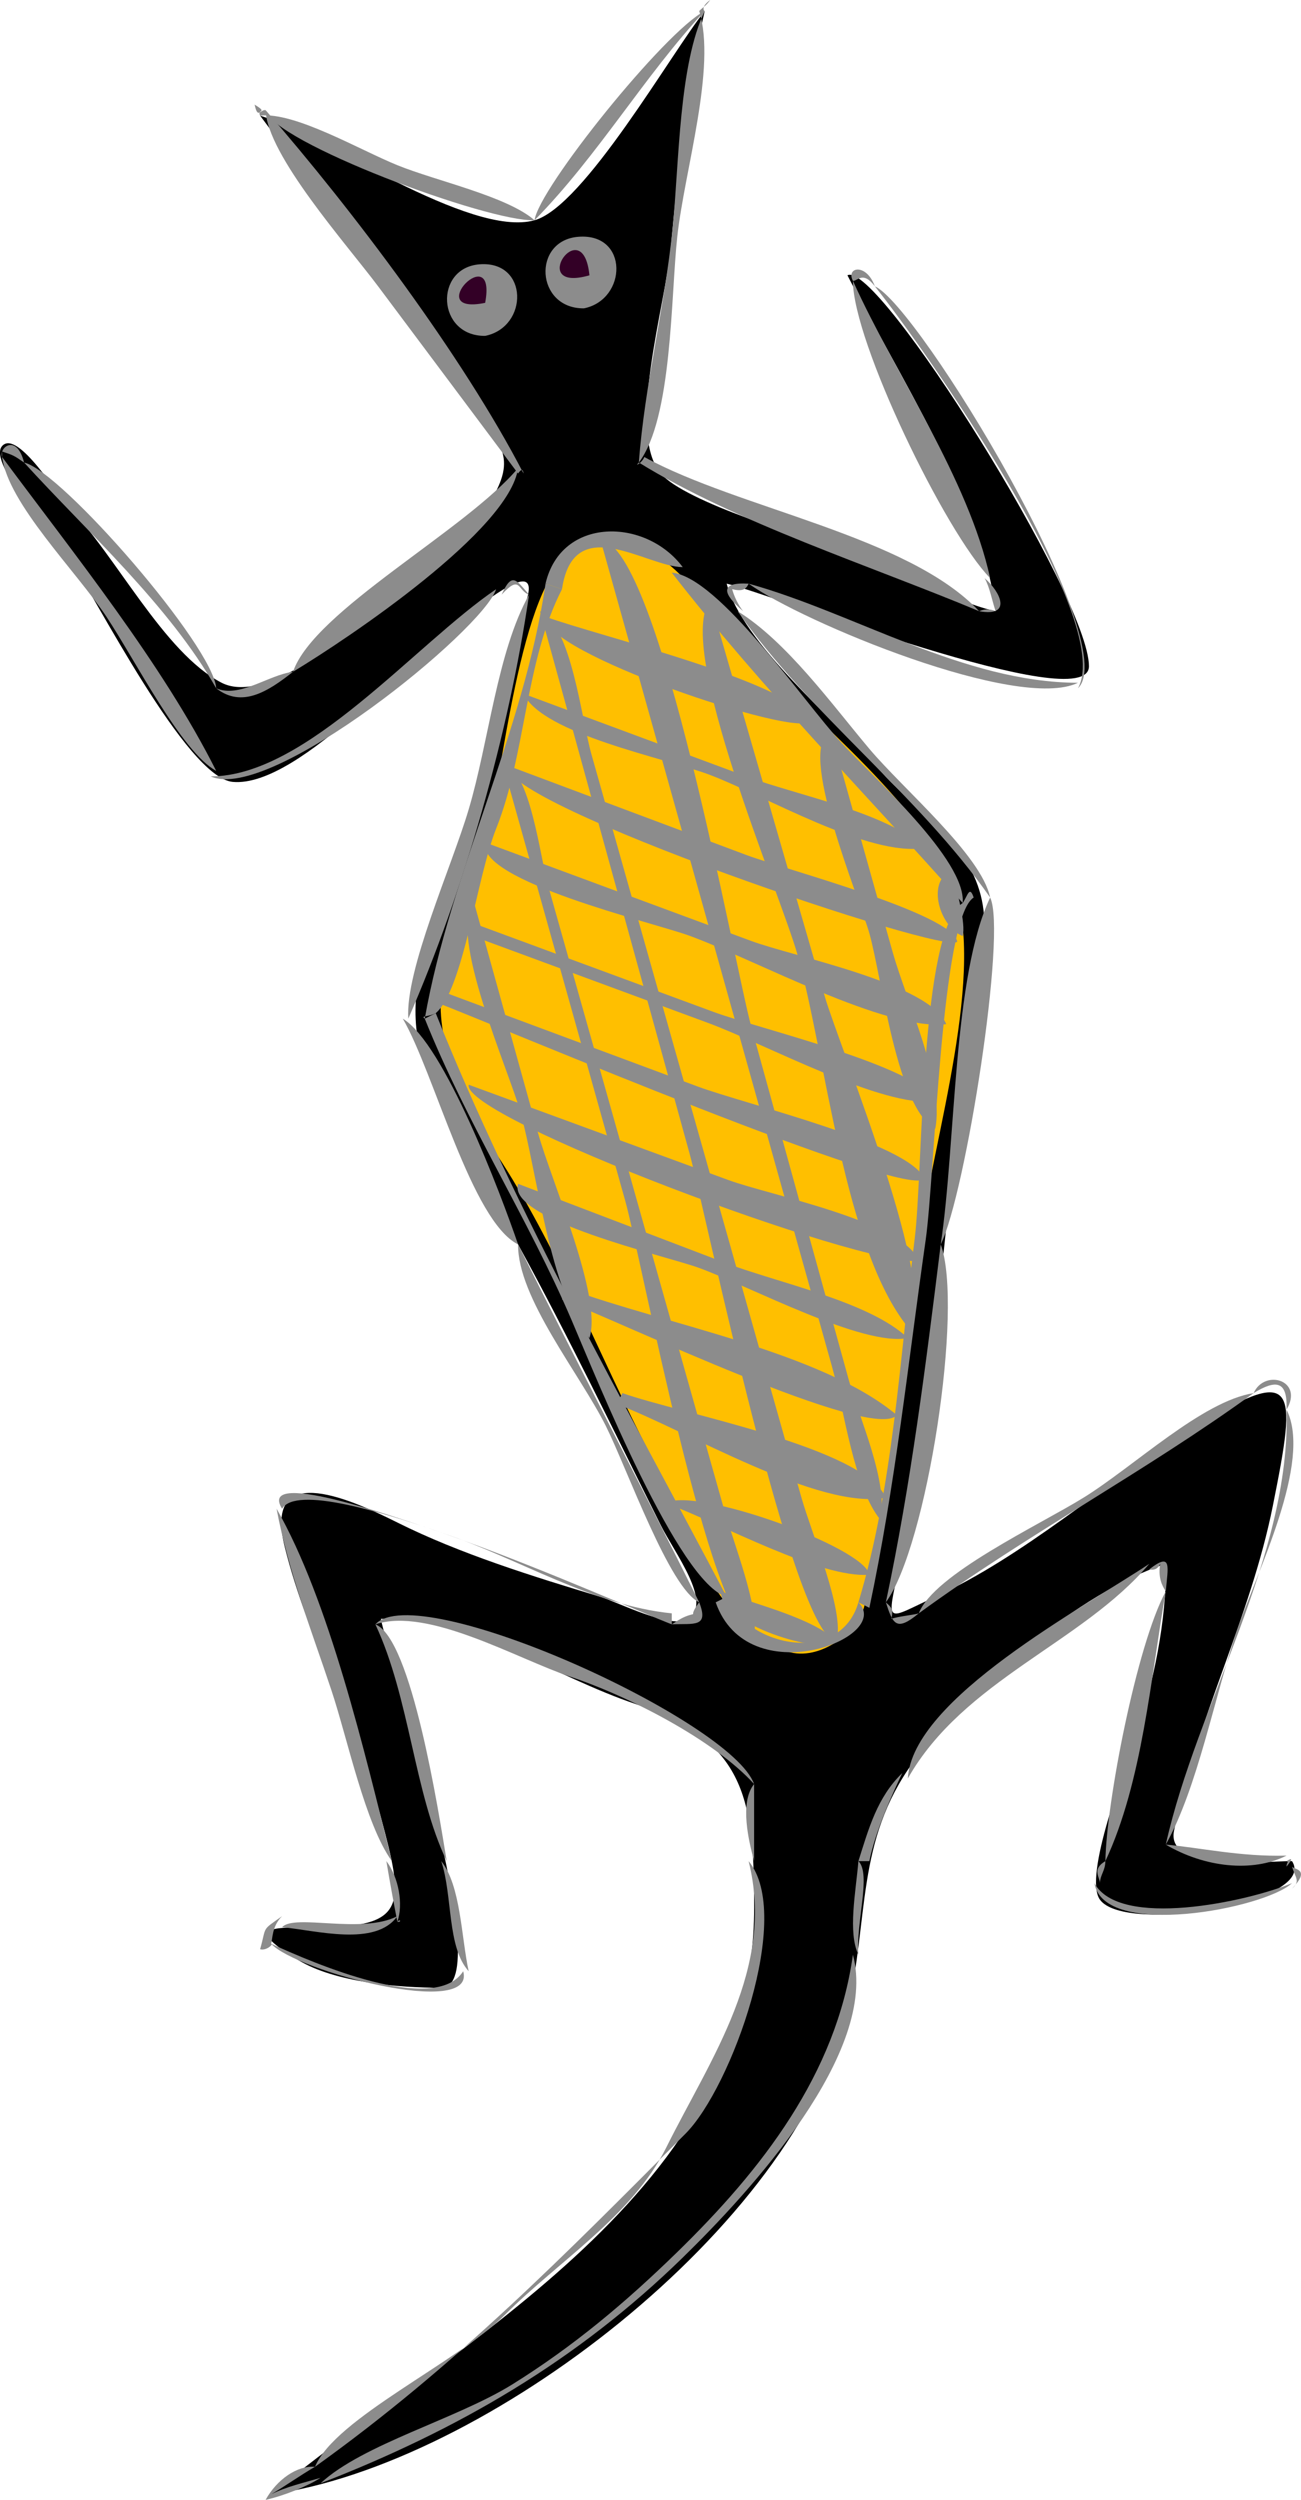 <?xml version="1.0" encoding="UTF-8" standalone="no"?>
<!-- Generator: Adobe Illustrator 12.0.0, SVG Export Plug-In . SVG Version: 6.00 Build 51448)  --><svg height="275.026" id="Layer_1" inkscape:version="0.40+cvs" sodipodi:docbase="F:\openclip\svg da inviare" sodipodi:docname="lucertola2.svg" sodipodi:version="0.32" style="overflow:visible;enable-background:new 0 0 143.191 275.026;" version="1.1" viewBox="0 0 143.191 275.026" width="143.191" xml:space="preserve" xmlns="http://www.w3.org/2000/svg" xmlns:cc="http://web.resource.org/cc/" xmlns:dc="http://purl.org/dc/elements/1.1/" xmlns:inkscape="http://www.inkscape.org/namespaces/inkscape" xmlns:rdf="http://www.w3.org/1999/02/22-rdf-syntax-ns#" xmlns:sodipodi="http://inkscape.sourceforge.net/DTD/sodipodi-0.dtd" xmlns:svg="http://www.w3.org/2000/svg" xmlns:xml="http://www.w3.org/XML/1998/namespace">
<defs id="defs170"></defs>
<sodipodi:namedview bordercolor="#666666" borderopacity="1.0" id="base" inkscape:current-layer="Layer_1" inkscape:cx="71.595498" inkscape:cy="137.51300" inkscape:pageopacity="0.0" inkscape:pageshadow="2" inkscape:window-height="540" inkscape:window-width="640" inkscape:window-x="132" inkscape:window-y="65" inkscape:zoom="1.3744155" pagecolor="#ffffff"></sodipodi:namedview>

<path d="M142.203,204.754c-3.234,0-13.896,1.208-12.988-3.331  c2.454-12.275,8.425-23.482,10.874-35.742c2.691-13.467,2.84-15.828-9.365-8.179c-9.16,5.741-18.01,13.698-27.787,18.175  c-5.453,2.497-5.445,3.37-3.938-3.433c1.421-6.417,2.359-13.012,3.177-19.542c1.593-12.729,2.646-25.473,4.229-38.166  c0.827-6.639,3.466-12.391,0.76-18.218c-1.98-4.264-7.155-8.021-10.27-11.51c-4.884-5.47-15.229-14.118-16.916-20.597  c4.651,1.013,39.873,14.837,39.873,9.087c0-7.571-23.271-44.746-26.582-43.011c5.289,10.378,15.047,25.474,16.312,36.953  c-5.929-1.332-11.036-5.492-16.915-6.966c-4.13-1.036-17.307-5.08-19.937-8.178c-3.814-4.494,0.526-18.52,1.113-25.007  c0.762-8.433,1.821-17.617,3.72-25.878c-3.668,4.589-13.281,21.498-18.728,23.02c-7.107,1.986-23.31-9.349-30.207-11.51  c7.649,10.222,15.025,20.696,22.655,30.895c3.987,5.33,5.618,6.638,2.719,11.51c-2.23,3.749-6.877,6.289-9.969,9.389  c-4.746,4.761-14.645,13.16-19.634,10.602c-6.396-3.28-11.71-14.167-16.916-19.385c-0.881-0.883-5.555-8.578-7.249-6.664  c-1.681,1.899,6.184,10.518,7.25,12.116c3.098,4.647,13.051,24.368,18.123,24.837c7.479,0.692,20.558-14.953,26.28-18.779  c2.34-1.565,8.147-6.34,5.739-0.303c-2.37,5.942-3.131,12.891-4.833,19.082c-2.503,9.104-10.098,22.759-5.74,31.501  c3.265,6.547,6.493,13.034,9.969,19.385c5.55,10.141,10.571,20.594,15.707,30.896c1.564,3.138,5.729,8.485,3.021,10.298  c-1.804,1.208-7.805-1.861-9.666-2.423c-7.37-2.224-15.492-4.744-22.353-8.178c-5.849-2.929-14.721-6.652-12.384,2.726  c2.53,10.153,7.854,19.576,10.572,29.684c2.54,9.444,2.856,11.917-6.041,12.116c-4.95,0.11-9.959-0.556-3.021,3.635  c4.037,2.438,10.986,3.027,15.708,3.027c6.414,0-6.029-37.001-6.646-40.587c9.712-0.145,19.125,6.396,28.092,9.39  c12.131,4.051,12.988,10.602,12.988,22.414c0,31.17-32.313,47.255-53.163,64.515c23.502-3.265,57.685-29.386,63.434-53.308  c2.412-10.035,0.863-18.48,7.25-27.262c5.858-8.055,18.399-18.767,27.79-21.807c0.126,6.184-1.393,13.275-3.335,19.114  c-1.114,3.349-5.771,15.259-3.915,17.838C123.847,212.871,145.115,209.266,142.203,204.754" id="path3" style="fill-rule:evenodd;clip-rule:evenodd;"></path>

<path d="M141.599,204.754c0.302,0.134,0,0.095,0,0.606C142.705,203.959,141.632,204.769,141.599,204.754" id="path5" style="fill:#8C8C8C;"></path>

<path d="M128.309,202.937c4.252,2.504,9.515,3.104,13.29,1.211  C136.553,204.296,131.937,203.25,128.309,202.937" id="path7" style="fill:#8C8C8C;"></path>

<path d="M141.599,155.081c0.506,16.089-9.86,32.379-13.29,47.856c3.522-6.308,5.322-16.162,7.853-23.625  C138.269,173.096,144.487,160.818,141.599,155.081" id="path9" style="fill:#8C8C8C;"></path>

<path d="M137.974,153.263c2.513-1.531,3.747-1.347,3.625,1.817  C143.537,151.849,139.193,150.556,137.974,153.263" id="path11" style="fill:#8C8C8C;"></path>

<path d="M101.123,177.495c11.891-8.677,24.962-15.604,36.852-24.231c-5.677,0.896-13.141,8.052-18.729,11.509  C114.339,167.807,102.75,173.215,101.123,177.495" id="path13" style="fill:#8C8C8C;"></path>

<path d="M97.498,176.283c0.772,2.363,1.116,3.286,3.625,1.212c-0.513,0.172-2.285,0.332-3.02,0.605  C98.405,176.905,97.937,176.719,97.498,176.283" id="path15" style="fill:#8C8C8C;"></path>

<path d="M103.539,136.907c-1.646,13.263-3.269,26.314-6.041,39.376  C102.012,170.163,106.082,143.853,103.539,136.907" id="path17" style="fill:#8C8C8C;"></path>

<path d="M108.977,98.742c-4.107,8.667-3.743,26.77-5.438,38.165  C106.284,131.331,110.831,102.497,108.977,98.742" id="path19" style="fill:#8C8C8C;"></path>

<path d="M81.187,67.242c7.972,11.421,19.799,20.069,27.79,31.5c-0.946-4.652-9.565-11.926-13.293-16.356  C91.504,77.419,86.57,70.572,81.187,67.242" id="path21" style="fill:#8C8C8C;"></path>

<path d="M82.394,64.212c-3.249-0.196-2.851,1.128-0.604,3.029c-0.549-0.682-1.008-1.683-1.208-2.423  C81.629,65.083,82.106,64.889,82.394,64.212" id="path23" style="fill:#8C8C8C;"></path>

<path d="M118.643,75.117c-12.598-0.029-24.535-7.659-36.249-10.905  C88.363,68.459,112.048,78.308,118.643,75.117" id="path25" style="fill:#8C8C8C;"></path>

<path d="M96.29,31.5c5.438,6.782,26.49,36.693,22.354,44.223C123.684,70.838,101.033,33.559,96.29,31.5" id="path27" style="fill:#8C8C8C;"></path>

<path d="M93.875,30.895c0.498,0.058,1.095-1.149,2.415,0.606C95.34,28.89,93.08,29.389,93.875,30.895" id="path29" style="fill:#8C8C8C;"></path>

<path d="M108.977,63.607c-2.393-10.946-10.426-22.37-15.103-32.712  C93.869,37.589,104.059,58.583,108.977,63.607" id="path31" style="fill:#8C8C8C;"></path>

<path d="M107.768,67.242c3.635,0.662,2.391-2.092,0.604-3.635c0.569,1.025,0.816,2.49,1.208,3.635  C108.595,66.803,107.817,67.234,107.768,67.242" id="path33" style="fill:#8C8C8C;"></path>

<path d="M70.313,50.886c10.674,6.598,25.279,11.27,37.455,16.356c-7.817-8.306-26.421-11.255-36.852-16.962  C70.643,50.953,69.754,51.421,70.313,50.886" id="path35" style="fill:#8C8C8C;"></path>

<path d="M77.562,1.212c-2.845,5.892-2.807,16.635-3.531,23.89c-0.863,8.636-3.075,17.117-3.718,25.784  c3.689-4.871,3.512-18.249,4.229-24.837c0.793-7.293,4.343-18.635,2.416-24.837C77.305,0.85,77.694,0.656,78.167,0  C77.015,0.826,77.558,1.268,77.562,1.212" id="path37" style="fill:#8C8C8C;"></path>

<path d="M58.834,24.231C65.849,17.096,70.9,8.369,77.562,1.212C73.175,3.461,59.259,20.759,58.834,24.231" id="path39" style="fill:#8C8C8C;"></path>

<path d="M29.232,12.115c0.765,3.481,24.433,12.323,29.603,12.116c-3.062-2.656-10.802-4.311-15.104-6.058  c-4.185-1.7-11.289-5.885-15.104-5.452c-0.377-0.703,0.928-0.276-0.604-1.211C28.379,13.152,28.635,12.026,29.232,12.115" id="path41" style="fill:#8C8C8C;"></path>

<path d="M57.625,52.097c-6.675-12.902-18.819-29.001-28.394-39.982c0.165,4.945,8.937,14.775,12.385,19.385  c5.135,6.866,10.269,13.732,15.405,20.597C57.596,51.238,57.609,52.097,57.625,52.097" id="path43" style="fill:#8C8C8C;"></path>

<path d="M32.252,73.906c6.291-3.807,23.853-15.606,24.77-22.415C51.284,58.336,34.533,67.199,32.252,73.906" id="path45" style="fill:#8C8C8C;"></path>

<path d="M23.795,75.723c2.82,2.201,5.696,0.367,8.458-1.817C29.528,74.256,26.355,76.836,23.795,75.723" id="path47" style="fill:#8C8C8C;"></path>

<path d="M2.65,50.886c6.979,7.659,15.973,15.727,21.145,24.837C23.536,71.154,6.757,51.818,2.65,50.886" id="path49" style="fill:#8C8C8C;"></path>

<path d="M0.234,50.28c0.101,0.018,0,0.875,0-0.606c1.201,0.398,1.277,0.419,2.416,1.212  C1.852,47.68-0.153,49.204,0.234,50.28" id="path51" style="fill:#8C8C8C;"></path>

<path d="M23.795,84.809C17.847,72.975,8.183,61,0.234,50.28c0.666,5.144,8.14,12.539,11.479,17.568  C14.9,72.649,19.991,82.76,23.795,84.809" id="path53" style="fill:#8C8C8C;"></path>

<path d="M54.605,64.819c-8.901,6.041-20.88,20.602-31.414,20.597C29.764,88.378,53.159,69.298,54.605,64.819" id="path55" style="fill:#8C8C8C;"></path>

<path d="M58.23,65.424c-1.41-1.628-1.881-2.556-3.021,0C57.319,63.134,56.94,64.982,58.23,65.424" id="path57" style="fill:#8C8C8C;"></path>

<path d="M44.939,112.07c6.169-14.121,11.072-31.429,13.291-46.646c-3.506,6.274-4.418,16.132-6.646,23.625  C49.693,95.412,44.577,106.738,44.939,112.07" id="path59" style="fill:#8C8C8C;"></path>

<path d="M57.022,136.907c-1.911-5.574-8.125-22.07-12.688-24.837  C47.824,118.096,51.902,134.356,57.022,136.907" id="path61" style="fill:#8C8C8C;"></path>

<path d="M76.958,176.283c-6.57-13.18-13.386-26.239-19.936-39.376c-0.068,5.864,6.792,14.228,9.665,19.991  C69.031,161.599,73.699,174.786,76.958,176.283" id="path63" style="fill:#8C8C8C;"></path>

<path d="M73.936,178.706c2.435-0.113,4.116,0.389,3.021-2.423c0.038-0.069-1.529,1.97,0,1.212  C75.312,177.61,74.383,178.47,73.936,178.706" id="path65" style="fill:#8C8C8C;"></path>

<path d="M31.045,165.984c3.01-4.971,36.699,10.329,42.891,12.722c0-0.403,0-0.808,0-1.211  c-8.699-0.861-16.836-6.025-25.07-8.784C45.432,167.56,28.111,161.287,31.045,165.984" id="path67" style="fill:#8C8C8C;"></path>

<path d="M43.127,204.754c-2.992-12.004-6.906-28.687-12.687-38.771c1.311,6.994,3.827,13.33,6.041,19.991  C38.279,191.381,40.18,200.65,43.127,204.754" id="path69" style="fill:#8C8C8C;"></path>

<path d="M43.731,211.418c0.675-1.85,0.169-4.868-1.208-6.664C42.899,206.994,43.296,209.187,43.731,211.418  C44.114,211.033,44.167,211.539,43.731,211.418" id="path71" style="fill:#8C8C8C;"></path>

<path d="M31.045,212.025c3.729,0.34,10.284,2.192,12.686-1.213C39.793,212.829,32.414,210.513,31.045,212.025  " id="path73" style="fill:#8C8C8C;"></path>

<path d="M29.835,213.842c0.183-0.495,0.063-1.905,1.209-3.03c-2.33,1.64-1.676,1.046-2.417,3.635  C29.32,214.651,30.149,213.859,29.835,213.842" id="path75" style="fill:#8C8C8C;"></path>

<path d="M50.98,216.87c-3.129,4.887-16.503-0.903-21.145-3.027C32.642,216.884,52.433,222.117,50.98,216.87" id="path77" style="fill:#8C8C8C;"></path>

<path d="M48.564,204.754c1.271,3.856,0.622,9.459,3.02,12.115C50.755,213.04,50.72,207.467,48.564,204.754" id="path79" style="fill:#8C8C8C;"></path>

<path d="M41.314,178.706c3.788,8.079,4.277,18.62,7.854,26.049C48.266,199.316,45.312,180.253,41.314,178.706  " id="path81" style="fill:#8C8C8C;"></path>

<path d="M82.999,196.274c-2.506-7.019-37.043-22.681-41.685-17.568c5.804-1.938,15.636,3.811,21.446,5.755  C69.423,186.691,78.635,191.481,82.999,196.274" id="path83" style="fill:#8C8C8C;"></path>

<path d="M82.999,204.754c0-2.827,0-5.653,0-8.48C81.355,198.308,82.432,202.652,82.999,204.754" id="path85" style="fill:#8C8C8C;"></path>

<path d="M34.669,271.39c15.593-11.165,27.522-23.352,40.779-36.65c5.053-5.069,11.918-24.035,6.946-29.985  c2.948,11.766-4.146,21.635-9.062,31.501c-3.766,7.559-11.896,12.534-17.698,18.353C50.35,259.908,36.884,266.046,34.669,271.39" id="path87" style="fill:#8C8C8C;"></path>

<path d="M35.273,272.601c-1.876,0.564-3.674,0.938-5.438,1.817c1.668-0.975,3.132-2.044,4.833-3.028  c-1.949-0.173-4.209,1.408-5.437,3.636C31.284,274.574,33.983,273.466,35.273,272.601" id="path89" style="fill:#8C8C8C;"></path>

<path d="M93.875,215.052c-1.834,13.155-10.066,23.679-19.333,32.713  c-5.647,5.506-11.353,10.316-18.124,14.538c-6.144,3.831-16.475,6.576-21.144,10.905c15.136-5.886,28.172-13.423,39.871-24.837  C82.529,241.167,96.736,225.748,93.875,215.052" id="path91" style="fill:#8C8C8C;"></path>

<path d="M94.478,204.754c-0.278,3.353-1.183,7.836,0,10.298C94.174,211.585,95.923,206.168,94.478,204.754" id="path93" style="fill:#8C8C8C;"></path>

<path d="M99.31,195.061c-2.782,2.685-3.705,6.147-4.832,9.693c0.402,0,0.804,0,1.206,0  C96.338,201.436,98.391,196.982,99.31,195.061" id="path95" style="fill:#8C8C8C;"></path>

<path d="M126.496,172.042c-7.19,4.808-26.086,14.831-26.581,23.625  C106.076,184.807,119.094,180.786,126.496,172.042" id="path97" style="fill:#8C8C8C;"></path>

<path d="M128.309,175.071c0.22-2.614,0.755-4.421-1.813-2.422c0.546,0.143,0.948-0.06,1.208-0.606  C127.428,173.472,127.885,174.459,128.309,175.071" id="path99" style="fill:#8C8C8C;"></path>

<path d="M121.663,204.754c4.097-8.758,4.98-20.192,6.646-29.684  C125.088,181.011,121.754,198.442,121.663,204.754" id="path101" style="fill:#8C8C8C;"></path>

<path d="M121.059,207.177c0.044-0.966,0.582-1.335,0.604-2.423  C120.105,205.661,121.087,206.555,121.059,207.177" id="path103" style="fill:#8C8C8C;"></path>

<path d="M142.203,207.177c-4.992,2.07-18.994,5.059-21.748,0C121.474,213.39,139.21,209.968,142.203,207.177" id="path105" style="fill:#8C8C8C;"></path>

<path d="M142.203,205.361c0.338,1.204,0.974,1.575,0,2.422C144.298,205.604,142.448,205.705,142.203,205.361" id="path107" style="fill:#8C8C8C;"></path>

<path d="M95.082,176.888c3.367-13.224,4.515-27.097,6.197-40.632  c1.305-10.492,7.552-29.949,3.469-39.332c-4.147-9.532-17.214-19.424-24.165-27.26c-5.345-6.025-9.47-12.819-17.52-8.784  c-5.9,2.957-7.806,25.249-9.666,31.803c-1.483,5.228-4.303,10.909-4.833,16.356c-0.568,5.852,2.393,12.382,6.018,17.836  c6.676,10.043,11.38,22.353,16.938,33.05c4.271,8.22,6.061,17.275,14.499,21.505C89.419,183.136,94,180.143,95.082,176.888" id="path109" style="fill-rule:evenodd;clip-rule:evenodd;fill:#FFBF00;"></path>

<path d="M105.956,99.348c-4.698,3.041-4.349,29.429-5.28,36.908c-1.626,13.056-2.39,27.446-6.197,40.026  c0.402,0.202,0.804,0.403,1.206,0.605c2.857-13.437,4.254-26.876,6.198-40.475c1.035-7.235,1.679-35.35,5.281-37.671  C106.707,97.36,106.492,98.58,105.956,99.348" id="path111" style="fill:#8C8C8C;"></path>

<path d="M73.936,63.001c9.889,12.716,21.331,24.291,32.02,36.347c0.404-4.719-9.825-13.805-13.291-17.567  C88.351,77.097,79.107,63.453,73.936,63.001" id="path113" style="fill:#8C8C8C;"></path>

<path d="M61.854,64.819c1.286-8.647,9.285-2.444,13.29-2.424c-4.06-5.438-13.386-5.588-15.102,1.817  C60.646,64.415,61.25,64.617,61.854,64.819" id="path115" style="fill:#8C8C8C;"></path>

<path d="M47.959,111.464c3.035-2.593,4.517-14.955,6.646-20.293c3.308-8.294,3.172-18.402,7.25-26.352  c-0.604-0.202-1.208-0.404-1.812-0.606C57.655,80.59,49.578,95.95,46.751,112.07C46.273,111.724,47.055,111.915,47.959,111.464" id="path117" style="fill:#8C8C8C;"></path>

<path d="M79.978,175.677c-10.989-20.903-23.257-42.283-32.019-64.213c-0.403,0.202-0.805,0.404-1.208,0.606  c4.604,11.522,11.325,21.858,16.177,33.206C65.702,151.762,74.706,174.207,79.978,175.677" id="path119" style="fill:#8C8C8C;"></path>

<path d="M94.478,176.283c-2.005,6.971-12.245,4.956-14.5-0.605c-0.402,0.202-0.806,0.403-1.208,0.605  C82.311,186.403,98.391,180.171,94.478,176.283" id="path121" style="fill:#8C8C8C;"></path>

<path d="M53.397,36.953c4.802-0.972,4.792-8.29-0.604-7.875  C47.75,29.464,48.072,36.998,53.397,36.953" id="path123" style="fill-rule:evenodd;clip-rule:evenodd;fill:#8C8C8C;"></path>

<path d="M64.271,33.924c4.762-0.964,4.956-8.303-0.605-7.875  C58.543,26.443,58.94,33.969,64.271,33.924" id="path125" style="fill-rule:evenodd;clip-rule:evenodd;fill:#8C8C8C;"></path>

<path d="M53.397,33.318C54.733,26.147,46.319,34.768,53.397,33.318" id="path127" style="fill-rule:evenodd;clip-rule:evenodd;fill:#330026;"></path>

<path d="M64.875,30.289C64.158,23.138,57.884,32.301,64.875,30.289" id="path129" style="fill-rule:evenodd;clip-rule:evenodd;fill:#330026;"></path>

<path d="M89.041,79.357c-1.27-4.149-23.208-9.376-28.998-11.51C59.502,71.789,87.792,81.174,89.041,79.357" id="path131" style="fill:#8C8C8C;"></path>

<path d="M101.725,93.29c-3.941-3.864-13.978-5.79-19.511-7.842c-8.196-3.04-16.393-6.08-24.589-9.12  c2.129,4.453,15.525,7.049,20.444,8.899C84.179,87.525,95.652,94.316,101.725,93.29" id="path133" style="fill:#8C8C8C;"></path>

<path d="M105.351,103.588c-0.514-3.079-19.101-7.985-23.17-9.51c-8.789-3.292-17.579-6.583-26.368-9.875  C54.964,88.503,104.464,105.227,105.351,103.588" id="path135" style="fill:#8C8C8C;"></path>

<path d="M104.142,112.675c-1.76-4.47-16.75-7.41-21.449-9.149c-9.766-3.614-19.531-7.228-29.296-10.841  c-0.939,4.233,18.475,8.794,22.507,10.269C83.247,105.639,97.444,113.435,104.142,112.675" id="path137" style="fill:#8C8C8C;"></path>

<path d="M102.936,121.156c-1.712-3.807-19.202-7.91-24.405-9.829c-9.184-3.387-18.367-6.774-27.55-10.162  c-0.202,0.404-0.403,0.808-0.604,1.212c9.184,3.387,18.368,6.774,27.551,10.161C84.343,114.905,97.208,121.928,102.936,121.156" id="path139" style="fill:#8C8C8C;"></path>

<path d="M101.725,129.637c-1.864-3.94-19.586-8.113-24.977-10.117c-9.395-3.493-18.79-6.986-28.184-10.479  c-0.202,0.404-0.403,0.808-0.605,1.211C54.816,112.879,100.478,132.26,101.725,129.637" id="path141" style="fill:#8C8C8C;"></path>

<path d="M101.123,138.724c-1.646-4.363-16.382-7.222-20.939-8.894c-9.533-3.497-19.066-6.994-28.599-10.492  C50.839,122.96,94.815,139.384,101.123,138.724" id="path143" style="fill:#8C8C8C;"></path>

<path d="M99.915,147.205c-4.21-4.017-14.356-6.08-20.16-8.293c-7.577-2.89-15.155-5.779-22.732-8.669  c-1.256,3.931,16.272,7.929,19.84,9.221C82.545,141.521,94.997,148.2,99.915,147.205" id="path145" style="fill:#8C8C8C;"></path>

<path d="M98.706,155.685c-8.308-6.952-25.531-9.991-36.247-13.932c-0.201,0.403-0.403,0.808-0.604,1.211  C67.931,145.262,96.052,158.719,98.706,155.685" id="path147" style="fill:#8C8C8C;"></path>

<path d="M97.498,164.772c-2.462-5.561-22.578-9.229-28.997-11.509c-0.202,0.404-0.404,0.808-0.605,1.212  C75.468,157.323,90.136,166.194,97.498,164.772" id="path149" style="fill:#8C8C8C;"></path>

<path d="M95.684,173.253c-0.494-3.042-19.324-9.773-22.351-7.875  C79.585,167.75,90.282,173.652,95.684,173.253" id="path151" style="fill:#8C8C8C;"></path>

<path d="M105.956,102.983c0.36-1.38-0.61-4.874-1.208-7.269C101.851,97.045,103.504,102.021,105.956,102.983" id="path153" style="fill:#8C8C8C;"></path>

<path d="M102.936,124.185c1.033-5.197-3.163-14.011-4.686-19.429c-2.265-8.063-4.529-16.125-6.794-24.188  c-3.932,1.454,3.164,18.325,4.228,22.111C97.105,107.738,98.696,121.884,102.936,124.185" id="path155" style="fill:#8C8C8C;"></path>

<path d="M99.915,145.994c3.792-3.463-7.596-31.04-9.124-36.323c-4.208-14.547-8.416-29.094-12.624-43.641  c-3.981,5.141,7.698,32.229,9.595,38.962C90.9,116.136,92.893,137.309,99.915,145.994" id="path157" style="fill:#8C8C8C;"></path>

<path d="M96.894,167.197c0.895-4.177-2.258-10.973-3.479-15.396c-3.572-12.94-7.146-25.881-10.719-38.822  c-1.885-6.828-10.043-52.917-16.612-53.611c5.034,17.972,10.068,35.943,15.103,53.915c3.462,12.355,6.923,24.711,10.384,37.066  C92.94,155.24,93.976,163.619,96.894,167.197" id="path159" style="fill:#8C8C8C;"></path>

<path d="M92.062,180.523c0.96-3.133-2.711-11.722-3.85-15.751c-3.853-13.63-7.705-27.26-11.558-40.89  c-3.852-13.63-7.704-27.26-11.557-40.889c-1.132-4.006-2.188-14.1-5.66-15.751c5.481,19.871,10.962,39.742,16.443,59.612  C77.601,133.091,87.375,180.553,92.062,180.523" id="path161" style="fill:#8C8C8C;"></path>

<path d="M82.999,179.917c0.587-3.006-2.252-10.123-3.362-14.06c-3.209-11.366-6.417-22.733-9.626-34.1  c-3.208-11.367-6.416-22.734-9.625-34.101C59.354,94,58.465,84.973,55.209,83.598c4.531,16.154,9.062,32.308,13.592,48.462  C70.598,138.467,78.128,178.82,82.999,179.917" id="path163" style="fill:#8C8C8C;"></path>

<path d="M64.875,147.205c1.463-4.487-4.169-17.187-5.672-22.6c-2.338-8.419-4.676-16.838-7.015-25.257  c-2.948,3.22,3.8,18.408,5.068,22.919C59.145,128.979,60.505,142.325,64.875,147.205" id="path165" style="fill:#8C8C8C;"></path>

<path d="M92.062,180.523c-2.746-2.567-8.726-3.938-12.688-5.452  C79.048,178.665,90.683,182.215,92.062,180.523" id="path167" style="fill:#8C8C8C;"></path>

</svg>
